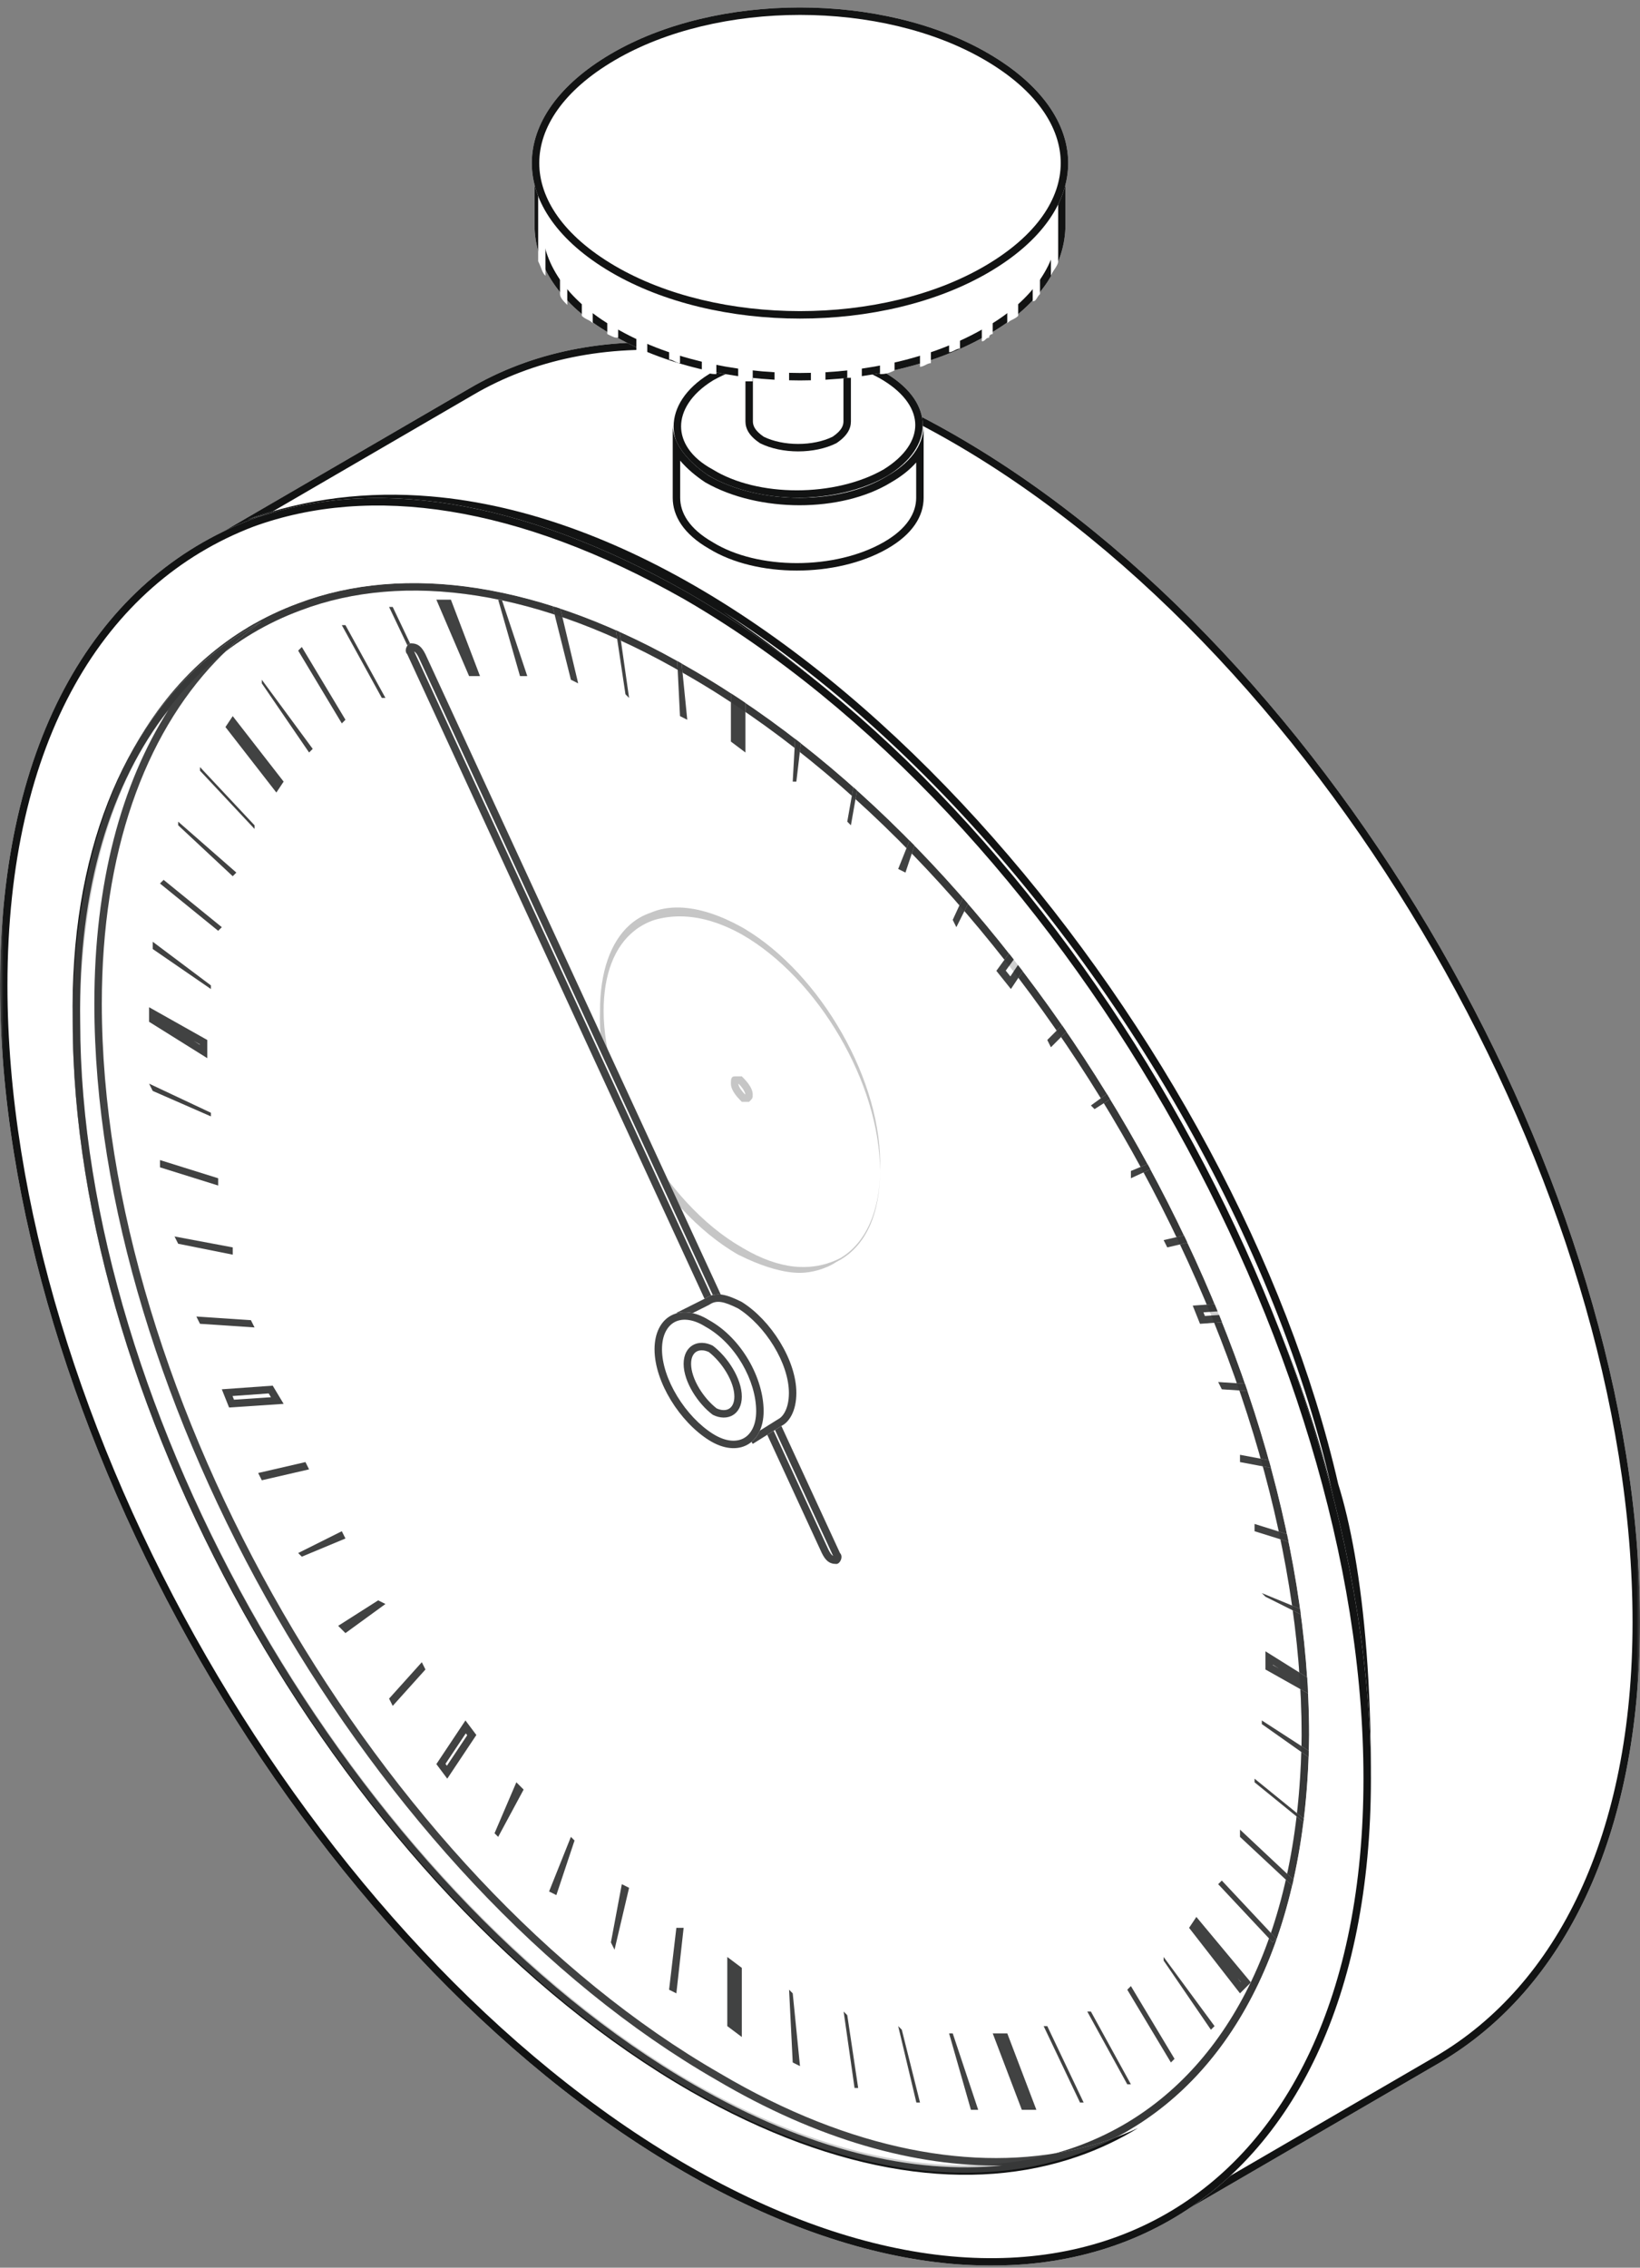 <?xml version="1.0" encoding="UTF-8"?> <svg xmlns="http://www.w3.org/2000/svg" width="220" height="304" viewBox="0 0 220 304" fill="none"><rect x="0" y="0" width="220" height="304" fill="#808080" stroke="none"/> <mask id="mask0_812_1971" style="mask-type:alpha" maskUnits="userSpaceOnUse" x="0" y="0" width="220" height="304"> <path d="M0 2C0 0.895 0.895 0 2 0H218C219.105 0 220 0.895 220 2V302C220 303.105 219.105 304 218 304H2C0.895 304 0 303.105 0 302V2Z" fill="white"></path> </mask> <g mask="url(#mask0_812_1971)"> <path d="M62.926 52.098C79.511 42.342 102.926 43.805 128.292 58.44C179.024 87.708 220 158.928 220 217.465C220 246.246 209.756 266.734 193.171 276.49L157.073 297.466L26.828 73.074L62.926 52.098Z" fill="white"></path> <path fill-rule="evenodd" clip-rule="evenodd" d="M63.433 52.96C79.596 43.453 102.606 44.775 127.792 59.306C152.97 73.831 175.783 98.807 192.304 127.476C208.825 156.145 219 188.413 219 217.465C219 246.028 208.842 266.11 192.665 275.627C192.664 275.627 192.664 275.628 192.664 275.628L157.435 296.098L28.195 73.436L63.433 52.96ZM26.828 73.074L157.073 297.466L193.171 276.49C209.756 266.734 220 246.246 220 217.465C220 158.928 179.024 87.708 128.292 58.44C102.926 43.805 79.511 42.342 62.926 52.098L26.828 73.074Z" fill="#121313"></path> <path d="M179.512 198.928C181.951 206.733 183.902 219.416 183.902 237.953C182.927 220.392 180 207.221 177.561 199.416C161.951 137.952 94.146 51.122 33.17 69.659C91.219 48.683 163.902 130.635 179.512 198.928Z" fill="white"></path> <path fill-rule="evenodd" clip-rule="evenodd" d="M178.546 199.189L178.558 199.226C178.71 199.715 178.861 200.224 179.01 200.753C178.846 200.194 178.684 199.657 178.523 199.143C170.666 168.231 149.722 131.018 123.092 103.837C114.903 95.479 106.148 88.042 97.045 82.027C105.489 87.374 113.73 93.985 121.561 101.537C148.815 127.82 170.78 165.214 178.537 199.151L178.546 199.189ZM57.745 66.54C49.401 65.838 41.147 66.776 33.17 69.659C41.257 67.2 49.463 66.595 57.653 67.538C111.213 73.707 164.021 146.103 177.561 199.416C179.168 204.56 180.988 212.035 182.321 221.562C183.01 226.49 183.57 231.966 183.902 237.953C183.902 231.826 183.689 226.338 183.316 221.455C182.559 211.564 181.145 204.153 179.512 198.928C166.047 140.02 110.118 70.95 57.745 66.54Z" fill="#121313"></path> <path d="M92.683 89.659C72.683 77.952 54.146 75.513 39.999 80.879C21.463 87.708 9.755 107.22 9.755 136.977C9.755 189.66 46.829 253.563 92.195 279.904C138.049 306.246 175.123 285.27 175.61 232.587C175.61 180.392 138.537 116.001 92.683 89.659Z" fill="white"></path> <path fill-rule="evenodd" clip-rule="evenodd" d="M92.178 90.522L92.185 90.526C114.923 103.588 135.541 126.125 150.476 151.929C165.412 177.731 174.609 206.704 174.61 232.582C174.367 258.711 165.063 276.712 150.422 285.01C135.778 293.31 115.442 292.105 92.695 279.038C70.199 265.975 49.703 243.56 34.829 217.818C19.954 192.076 10.755 163.101 10.755 136.977C10.755 107.461 22.346 88.448 40.345 81.817L40.354 81.814C54.125 76.59 72.339 78.909 92.178 90.522ZM92.195 279.904C138.049 306.246 175.123 285.27 175.61 232.587C175.61 180.392 138.537 116.001 92.683 89.659C72.683 77.952 54.146 75.513 39.999 80.879C21.463 87.708 9.755 107.22 9.755 136.977C9.755 189.66 46.829 253.563 92.195 279.904Z" fill="#121313"></path> <path opacity="0.3" d="M87.316 122.342C90.731 120.879 95.121 121.855 99.511 124.294C109.755 130.147 118.536 144.782 118.048 156.977C118.048 162.831 116.097 167.221 112.194 169.172C110.731 170.148 108.78 170.635 107.316 170.635C104.877 170.635 101.95 169.66 99.023 168.196C88.779 162.343 79.999 147.708 80.487 135.513C80.487 128.684 82.926 123.806 87.316 122.342ZM99.511 167.221C104.389 170.148 108.78 170.635 112.682 168.684C116.097 166.733 118.048 162.343 118.048 156.977C118.048 145.269 109.755 131.123 99.511 125.269C95.121 122.83 91.219 122.342 87.804 123.318C83.414 124.781 80.975 129.172 80.975 135.513C80.975 146.733 89.267 161.367 99.511 167.221Z" fill="white"></path> <path opacity="0.3" fill-rule="evenodd" clip-rule="evenodd" d="M95.084 123.405C96.369 123.765 97.703 124.304 99.086 125.038C99.089 125.04 99.092 125.041 99.095 125.043C99.233 125.116 99.372 125.192 99.511 125.269C109.755 131.123 118.048 145.269 118.048 156.977C118.529 144.948 109.993 130.546 99.929 124.538C99.926 124.536 99.924 124.534 99.921 124.533C99.784 124.451 99.648 124.372 99.511 124.294C98.12 123.521 96.729 122.895 95.369 122.447C92.437 121.481 89.649 121.343 87.316 122.342C86.249 122.698 85.296 123.256 84.466 123.995C81.884 126.294 80.487 130.345 80.487 135.513C80.254 141.327 82.128 147.694 85.262 153.4C88.703 159.665 93.663 165.133 99.023 168.196C99.417 168.393 99.811 168.581 100.203 168.759C102.729 169.904 105.205 170.635 107.316 170.635C108.78 170.635 110.731 170.148 112.194 169.172C112.391 169.074 112.583 168.969 112.769 168.859C112.772 168.857 112.776 168.855 112.779 168.853C116.292 166.767 118.048 162.531 118.048 156.977C118.048 162.343 116.097 166.733 112.682 168.684C112.485 168.782 112.288 168.875 112.089 168.96C112.079 168.964 112.07 168.968 112.061 168.972C110.551 169.62 108.969 169.911 107.316 169.846C105.207 169.764 102.982 169.101 100.641 167.859C100.267 167.661 99.891 167.448 99.511 167.221C94.253 164.216 89.508 158.897 86.136 152.914C82.942 147.249 80.979 140.988 80.975 135.533C80.975 135.526 80.975 135.52 80.975 135.513C80.975 130.608 82.434 126.87 85.127 124.752C85.915 124.131 86.81 123.65 87.804 123.318C90.024 122.684 92.451 122.668 95.084 123.405Z" fill="#121313"></path> <path opacity="0.3" d="M98.536 144.293C98.536 144.293 99.024 144.293 99.512 144.293C99.999 144.781 100.975 145.757 100.975 146.732C100.975 147.22 100.975 147.22 100.487 147.708C100.487 147.708 100.487 147.708 100 147.708H99.512C99.024 147.22 98.048 146.245 98.048 145.269C98.048 144.781 98.048 144.293 98.536 144.293Z" fill="white"></path> <path opacity="0.3" fill-rule="evenodd" clip-rule="evenodd" d="M98.536 144.293H99.512C99.999 144.781 100.975 145.757 100.975 146.732C100.975 147.22 100.975 147.22 100.487 147.708H99.512C99.447 147.643 99.373 147.569 99.294 147.488C98.781 146.96 98.048 146.114 98.048 145.269C98.048 144.781 98.048 144.293 98.536 144.293ZM99.931 146.708C99.755 146.522 99.571 146.314 99.411 146.09C99.159 145.737 99.058 145.469 99.049 145.293H99.092C99.269 145.479 99.453 145.687 99.613 145.911C99.865 146.264 99.966 146.533 99.975 146.708H99.931ZM98.536 145.293C98.536 145.293 98.536 145.293 98.536 145.293Z" fill="#121313"></path> <path d="M120.488 116.489L123.415 109.172L123.902 109.66L121.463 116.977L120.488 116.489Z" fill="white"></path> <path fill-rule="evenodd" clip-rule="evenodd" d="M123.415 109.172L123.902 109.66L121.463 116.977L120.488 116.489L123.415 109.172Z" fill="#121313"></path> <path d="M98.048 90.147L99.999 91.61V100.879L98.048 99.415V90.147Z" fill="white"></path> <path fill-rule="evenodd" clip-rule="evenodd" d="M99.999 91.61L98.048 90.147V99.415L99.999 100.879V91.61Z" fill="#121313"></path> <path d="M127.804 123.318L130.731 116.977L131.707 117.464L128.292 124.294L127.804 123.318Z" fill="white"></path> <path fill-rule="evenodd" clip-rule="evenodd" d="M130.731 116.977L131.707 117.464L128.292 124.294L127.804 123.318L130.731 116.977Z" fill="#121313"></path> <path d="M133.658 130.147L137.561 124.781L139.512 126.732L135.609 132.586L133.658 130.147Z" fill="white"></path> <path fill-rule="evenodd" clip-rule="evenodd" d="M137.561 124.781L139.512 126.732L135.609 132.586L133.658 130.147L137.561 124.781ZM137.681 126.316L138.225 126.86L135.536 130.894L134.916 130.118L137.681 126.316Z" fill="#121313"></path> <path d="M113.658 110.147L115.122 101.854L115.609 102.342L114.146 110.635L113.658 110.147Z" fill="white"></path> <path fill-rule="evenodd" clip-rule="evenodd" d="M115.122 101.854L115.609 102.342L114.146 110.635L113.658 110.147L115.122 101.854Z" fill="#121313"></path> <path d="M106.341 104.781L106.829 96.001L107.804 96.489L106.829 104.781H106.341Z" fill="white"></path> <path fill-rule="evenodd" clip-rule="evenodd" d="M106.829 96.001L107.804 96.489L106.829 104.781H106.341L106.829 96.001Z" fill="#121313"></path> <path d="M163.414 185.269L170.732 185.757L171.219 186.733L163.902 186.245L163.414 185.269Z" fill="white"></path> <path fill-rule="evenodd" clip-rule="evenodd" d="M171.219 186.733L170.732 185.757L163.414 185.269L163.902 186.245L171.219 186.733Z" fill="#121313"></path> <path d="M140.488 139.416L145.366 134.538L145.854 135.513L140.975 140.391L140.488 139.416Z" fill="white"></path> <path fill-rule="evenodd" clip-rule="evenodd" d="M145.366 134.538L145.854 135.513L140.975 140.391L140.488 139.416L145.366 134.538Z" fill="#121313"></path> <path d="M166.342 195.026L174.146 196.489V197.465L166.342 196.001V195.026Z" fill="white"></path> <path fill-rule="evenodd" clip-rule="evenodd" d="M174.146 197.465V196.489L166.342 195.026V196.001L174.146 197.465Z" fill="#121313"></path> <path d="M156.097 166.245L162.439 164.782L162.927 165.757L156.585 167.221L156.097 166.245Z" fill="white"></path> <path fill-rule="evenodd" clip-rule="evenodd" d="M162.439 164.782L156.097 166.245L156.585 167.221L162.927 165.757L162.439 164.782Z" fill="#121313"></path> <path d="M160 175.026L166.829 174.538L167.805 176.977L160.975 177.465L160 175.026Z" fill="white"></path> <path fill-rule="evenodd" clip-rule="evenodd" d="M166.172 175.587L166.368 176.077L161.633 176.415L161.437 175.926L166.172 175.587ZM166.829 174.538L167.805 176.977L160.975 177.465L160 175.026L166.829 174.538Z" fill="#121313"></path> <path d="M90.731 86.245L91.219 86.733L92.194 96.489L91.219 96.001L90.731 86.245Z" fill="white"></path> <path fill-rule="evenodd" clip-rule="evenodd" d="M91.219 96.001L92.194 96.489L91.219 86.733L90.731 86.245L91.219 96.001Z" fill="#121313"></path> <path d="M146.341 148.196L151.707 144.293L152.195 145.269L146.829 148.684L146.341 148.196Z" fill="white"></path> <path fill-rule="evenodd" clip-rule="evenodd" d="M151.707 144.293L152.195 145.269L146.829 148.684L146.341 148.196L151.707 144.293Z" fill="#121313"></path> <path d="M151.707 156.977L157.561 154.538L158.049 155.025L151.707 157.952V156.977Z" fill="white"></path> <path fill-rule="evenodd" clip-rule="evenodd" d="M157.561 154.538L158.049 155.025L151.707 157.952V156.977L157.561 154.538Z" fill="#121313"></path> <path d="M58.536 80.391H60.487L64.39 90.635H62.926L58.536 80.391Z" fill="white"></path> <path fill-rule="evenodd" clip-rule="evenodd" d="M60.487 80.391H58.536L62.926 90.635H64.39L60.487 80.391Z" fill="#121313"></path> <path d="M41.462 100.879L35.121 91.61V91.123L41.95 100.391L41.462 100.879Z" fill="white"></path> <path fill-rule="evenodd" clip-rule="evenodd" d="M35.121 91.123V91.61L41.462 100.879L41.95 100.391L35.121 91.123Z" fill="#121313"></path> <path d="M37.072 106.245L30.243 97.464L31.219 96.001L38.048 104.781L37.072 106.245Z" fill="white"></path> <path fill-rule="evenodd" clip-rule="evenodd" d="M30.243 97.464L37.072 106.245L38.048 104.781L31.219 96.001L30.243 97.464Z" fill="#121313"></path> <path d="M34.145 111.123L26.828 103.318V102.83L34.145 110.635V111.123Z" fill="white"></path> <path fill-rule="evenodd" clip-rule="evenodd" d="M26.828 102.83V103.318L34.145 111.123V110.635L26.828 102.83Z" fill="#121313"></path> <path d="M31.218 117.464L23.901 110.635V110.147L31.706 116.976L31.218 117.464Z" fill="white"></path> <path fill-rule="evenodd" clip-rule="evenodd" d="M23.901 110.147V110.635L31.218 117.464L31.706 116.976L23.901 110.147Z" fill="#121313"></path> <path d="M29.267 124.781L21.462 118.44L21.95 117.952L29.755 124.294L29.267 124.781Z" fill="white"></path> <path fill-rule="evenodd" clip-rule="evenodd" d="M21.462 118.44L21.95 117.952L29.755 124.294L29.267 124.781L21.462 118.44Z" fill="#121313"></path> <path d="M82.438 83.317H82.926L84.39 93.561L83.902 93.074L82.438 83.317Z" fill="white"></path> <path fill-rule="evenodd" clip-rule="evenodd" d="M83.902 93.074L84.39 93.561L82.926 83.317H82.438L83.902 93.074Z" fill="#121313"></path> <path d="M27.804 141.855L19.999 136.977V135.025L27.804 139.416V141.855Z" fill="white"></path> <path fill-rule="evenodd" clip-rule="evenodd" d="M19.999 136.977L27.804 141.855V139.416L19.999 135.025V136.977ZM26.005 139.551L26.804 140V140.05L26.005 139.551Z" fill="#121313"></path> <path d="M169.756 221.368L177.561 226.246V228.197L169.756 223.807V221.368Z" fill="white"></path> <path fill-rule="evenodd" clip-rule="evenodd" d="M177.561 226.246L169.756 221.368V223.807L177.561 228.197V226.246ZM171.556 223.672L170.756 223.222V223.172L171.556 223.672Z" fill="#121313"></path> <path d="M28.291 132.587L20.486 127.221V126.245L28.291 132.099V132.587Z" fill="white"></path> <path fill-rule="evenodd" clip-rule="evenodd" d="M20.486 126.245V127.221L28.291 132.587V132.099L20.486 126.245Z" fill="#121313"></path> <path d="M66.828 80.391H67.316L70.731 90.635H69.755L66.828 80.391Z" fill="white"></path> <path fill-rule="evenodd" clip-rule="evenodd" d="M69.755 90.635H70.731L67.316 80.391H66.828L69.755 90.635Z" fill="#121313"></path> <path d="M168.293 204.294L176.098 206.733V207.709L168.293 205.27V204.294Z" fill="white"></path> <path fill-rule="evenodd" clip-rule="evenodd" d="M176.098 207.709V206.733L168.293 204.294V205.27L176.098 207.709Z" fill="#121313"></path> <path d="M74.146 81.367H75.121L77.561 91.611L76.585 91.123L74.146 81.367Z" fill="white"></path> <path fill-rule="evenodd" clip-rule="evenodd" d="M76.585 91.123L77.561 91.611L75.121 81.367H74.146L76.585 91.123Z" fill="#121313"></path> <path d="M45.852 83.806H46.34L51.706 93.562H51.218L45.852 83.806Z" fill="white"></path> <path fill-rule="evenodd" clip-rule="evenodd" d="M51.218 93.562H51.706L46.34 83.806H45.852L51.218 93.562Z" fill="#121313"></path> <path d="M45.853 96.976L39.999 87.22L40.487 86.732L46.341 96.489L45.853 96.976Z" fill="white"></path> <path fill-rule="evenodd" clip-rule="evenodd" d="M46.341 96.489L45.853 96.976L39.999 87.22L40.487 86.732L46.341 96.489Z" fill="#121313"></path> <path d="M52.194 81.367H52.682L57.56 91.611H57.072L52.194 81.367Z" fill="white"></path> <path fill-rule="evenodd" clip-rule="evenodd" d="M57.072 91.611H57.56L52.682 81.367H52.194L57.072 91.611Z" fill="#121313"></path> <path d="M139.024 282.831H137.073L133.171 272.587H135.122L139.024 282.831Z" fill="white"></path> <path fill-rule="evenodd" clip-rule="evenodd" d="M137.073 282.831H139.024L135.122 272.587H133.171L137.073 282.831Z" fill="#121313"></path> <path d="M63.901 232.587L59.999 238.441L58.536 236.49L62.438 230.636L63.901 232.587Z" fill="white"></path> <path fill-rule="evenodd" clip-rule="evenodd" d="M59.999 238.441L58.536 236.49L62.438 230.636L63.901 232.587L59.999 238.441ZM59.951 236.71L59.76 236.456L62.486 232.367L62.677 232.621L59.951 236.71Z" fill="#121313"></path> <path d="M57.072 223.806L52.682 228.684L52.194 227.709L56.584 222.831L57.072 223.806Z" fill="white"></path> <path fill-rule="evenodd" clip-rule="evenodd" d="M52.682 228.684L52.194 227.709L56.584 222.831L57.072 223.806L52.682 228.684Z" fill="#121313"></path> <path d="M41.462 196.977L35.121 198.44L34.633 197.465L40.975 196.001L41.462 196.977Z" fill="white"></path> <path fill-rule="evenodd" clip-rule="evenodd" d="M35.121 198.44L41.462 196.977L40.975 196.001L34.633 197.465L35.121 198.44Z" fill="#121313"></path> <path d="M46.341 206.245L40.487 208.684L39.999 208.196L45.853 205.27L46.341 206.245Z" fill="white"></path> <path fill-rule="evenodd" clip-rule="evenodd" d="M39.999 208.196L40.487 208.684L46.341 206.245L45.853 205.27L39.999 208.196Z" fill="#121313"></path> <path d="M51.706 215.026L46.34 218.928L45.365 217.953L50.73 214.538L51.706 215.026Z" fill="white"></path> <path fill-rule="evenodd" clip-rule="evenodd" d="M46.34 218.928L51.706 215.026L50.73 214.538L45.365 217.953L46.34 218.928Z" fill="#121313"></path> <path d="M77.072 246.733L74.633 254.051L73.657 253.563L76.584 246.246L77.072 246.733Z" fill="white"></path> <path fill-rule="evenodd" clip-rule="evenodd" d="M74.633 254.051L73.657 253.563L76.584 246.246L77.072 246.733L74.633 254.051Z" fill="#121313"></path> <path d="M84.39 253.075L82.438 261.368L81.951 260.392L83.414 252.587L84.39 253.075Z" fill="white"></path> <path fill-rule="evenodd" clip-rule="evenodd" d="M82.438 261.368L81.951 260.392L83.414 252.587L84.39 253.075L82.438 261.368Z" fill="#121313"></path> <path d="M70.243 239.904L66.828 246.246L66.341 245.758L69.267 238.929L70.243 239.904Z" fill="white"></path> <path fill-rule="evenodd" clip-rule="evenodd" d="M66.828 246.246L66.341 245.758L69.267 238.929L70.243 239.904L66.828 246.246Z" fill="#121313"></path> <path d="M31.218 168.196L23.901 166.733L23.413 165.757L31.218 167.221V168.196Z" fill="white"></path> <path fill-rule="evenodd" clip-rule="evenodd" d="M31.218 167.221V168.196L23.901 166.733L23.413 165.757L31.218 167.221Z" fill="#121313"></path> <path d="M28.291 149.66L20.486 146.245L19.999 145.27L28.291 149.172V149.66Z" fill="white"></path> <path fill-rule="evenodd" clip-rule="evenodd" d="M28.291 149.172V149.66L20.486 146.245L19.999 145.27L28.291 149.172Z" fill="#121313"></path> <path d="M169.268 213.563L177.561 216.978V217.953L169.756 214.051L169.268 213.563Z" fill="white"></path> <path fill-rule="evenodd" clip-rule="evenodd" d="M177.561 217.953V216.978L169.268 213.563L169.756 214.051L177.561 217.953Z" fill="#121313"></path> <path d="M29.267 158.928L21.462 156.489V155.514L29.267 157.953V158.928Z" fill="white"></path> <path fill-rule="evenodd" clip-rule="evenodd" d="M29.267 157.953V158.928L21.462 156.489V155.514L29.267 157.953Z" fill="#121313"></path> <path d="M34.145 177.952L26.828 177.464L26.34 176.489L33.658 176.977L34.145 177.952Z" fill="white"></path> <path fill-rule="evenodd" clip-rule="evenodd" d="M26.34 176.489L26.828 177.464L34.145 177.952L33.658 176.977L26.34 176.489Z" fill="#121313"></path> <path d="M38.048 188.196L30.731 188.684L29.755 186.245L36.584 185.757L38.048 188.196Z" fill="white"></path> <path fill-rule="evenodd" clip-rule="evenodd" d="M31.389 187.638L31.192 187.145L36.043 186.799L36.348 187.307L31.389 187.638ZM38.048 188.196L30.731 188.684L29.755 186.245L36.584 185.757L38.048 188.196Z" fill="#121313"></path> <path d="M91.707 258.441L90.731 267.222L89.755 266.734L90.731 258.441H91.707Z" fill="white"></path> <path fill-rule="evenodd" clip-rule="evenodd" d="M90.731 267.222L89.755 266.734L90.731 258.441H91.707L90.731 267.222Z" fill="#121313"></path> <path d="M168.293 238.441L176.098 244.783V245.27L168.293 238.929V238.441Z" fill="white"></path> <path fill-rule="evenodd" clip-rule="evenodd" d="M176.098 245.27V244.783L168.293 238.441V238.929L176.098 245.27Z" fill="#121313"></path> <path d="M166.342 245.271L174.146 252.588L173.659 253.075L166.342 246.246V245.271Z" fill="white"></path> <path fill-rule="evenodd" clip-rule="evenodd" d="M174.146 252.588L173.659 253.075L166.342 246.246V245.271L174.146 252.588Z" fill="#121313"></path> <path d="M163.902 252.1L171.219 259.905L170.732 260.392L163.414 252.587L163.902 252.1Z" fill="white"></path> <path fill-rule="evenodd" clip-rule="evenodd" d="M170.732 260.392L171.219 259.905L163.902 252.1L163.414 252.587L170.732 260.392Z" fill="#121313"></path> <path d="M160.488 256.978L167.805 265.758L166.341 267.222L159.512 258.441L160.488 256.978Z" fill="white"></path> <path fill-rule="evenodd" clip-rule="evenodd" d="M166.452 265.697L166.435 265.713L166.005 265.16L166.452 265.697ZM159.512 258.441L166.341 267.222L167.805 265.758L160.488 256.978L159.512 258.441Z" fill="#121313"></path> <path d="M151.707 279.417H151.219L145.853 269.661H146.341L151.707 279.417Z" fill="white"></path> <path fill-rule="evenodd" clip-rule="evenodd" d="M146.341 269.661H145.853L151.219 279.417H151.707L146.341 269.661Z" fill="#121313"></path> <path d="M151.707 266.246L157.561 276.002L157.073 276.49L151.22 266.733L151.707 266.246Z" fill="white"></path> <path fill-rule="evenodd" clip-rule="evenodd" d="M157.073 276.49L157.561 276.002L151.707 266.246L151.22 266.733L157.073 276.49Z" fill="#121313"></path> <path d="M156.097 262.344L162.927 271.612L162.439 272.1L156.097 262.831V262.344Z" fill="white"></path> <path fill-rule="evenodd" clip-rule="evenodd" d="M162.439 272.1L162.927 271.612L156.097 262.344V262.831L162.439 272.1Z" fill="#121313"></path> <path d="M169.268 230.636L177.561 236.002V236.978L169.268 231.124V230.636Z" fill="white"></path> <path fill-rule="evenodd" clip-rule="evenodd" d="M177.561 236.978V236.002L169.268 230.636V231.124L177.561 236.978Z" fill="#121313"></path> <path d="M131.219 282.831H130.244L127.317 272.587H127.805L131.219 282.831Z" fill="white"></path> <path fill-rule="evenodd" clip-rule="evenodd" d="M127.805 272.587H127.317L130.244 282.831H131.219L127.805 272.587Z" fill="#121313"></path> <path d="M123.414 281.856H122.926L120.487 271.612L120.975 272.1L123.414 281.856Z" fill="white"></path> <path fill-rule="evenodd" clip-rule="evenodd" d="M120.975 272.1L120.487 271.612L122.926 281.856H123.414L120.975 272.1Z" fill="#121313"></path> <path d="M115.122 279.904H114.634L113.17 269.661L113.658 270.148L115.122 279.904Z" fill="white"></path> <path fill-rule="evenodd" clip-rule="evenodd" d="M113.658 270.148L113.17 269.661L114.634 279.904H115.122L113.658 270.148Z" fill="#121313"></path> <path d="M107.316 276.978L106.341 276.49L105.853 266.734L106.341 267.222L107.316 276.978Z" fill="white"></path> <path fill-rule="evenodd" clip-rule="evenodd" d="M106.341 267.222L105.853 266.734L106.341 276.49L107.316 276.978L106.341 267.222Z" fill="#121313"></path> <path d="M99.512 263.807V273.075L97.561 271.612V262.344L99.512 263.807Z" fill="white"></path> <path fill-rule="evenodd" clip-rule="evenodd" d="M99.512 273.075L97.561 271.612V262.344L99.512 263.807V273.075Z" fill="#121313"></path> <path d="M145.366 281.856H144.878L140 271.612H140.488L145.366 281.856Z" fill="white"></path> <path fill-rule="evenodd" clip-rule="evenodd" d="M140.488 271.612H140L144.878 281.856H145.366L140.488 271.612Z" fill="#121313"></path> <path d="M112.195 209.66C112.682 209.66 113.17 208.684 112.682 208.197L57.072 87.708C56.584 86.732 56.096 86.244 55.121 86.244C54.633 86.244 54.145 87.22 54.633 87.708L110.243 208.197C110.731 209.172 111.219 209.66 112.195 209.66Z" fill="white"></path> <path fill-rule="evenodd" clip-rule="evenodd" d="M111.756 208.576C111.719 208.557 111.688 208.536 111.661 208.513C111.528 208.407 111.364 208.201 111.144 207.763L55.559 87.328C55.596 87.347 55.627 87.369 55.655 87.391C55.787 87.497 55.951 87.704 56.171 88.142L111.756 208.576ZM57.072 87.708C56.584 86.732 56.096 86.244 55.121 86.244C54.633 86.244 54.145 87.22 54.633 87.708L110.243 208.197C110.731 209.172 111.219 209.66 112.195 209.66C112.682 209.66 113.17 208.684 112.682 208.197L57.072 87.708Z" fill="#121313"></path> <path d="M94.633 174.05C96.097 173.075 97.56 173.563 99.511 174.538C103.414 176.977 106.829 182.343 106.829 186.733C106.829 189.172 105.853 190.636 104.877 191.124L100.975 193.563L90.731 176.002L94.633 174.05Z" fill="white"></path> <path fill-rule="evenodd" clip-rule="evenodd" d="M95.136 174.917L95.188 174.882C96.123 174.259 97.072 174.44 99.021 175.411C100.804 176.536 102.514 178.353 103.78 180.426C105.06 182.519 105.829 184.778 105.829 186.733C105.829 188.945 104.95 189.969 104.43 190.229L104.388 190.25L101.319 192.168L92.132 176.419L95.136 174.917ZM90.731 176.002L100.975 193.563L104.877 191.124C105.853 190.636 106.829 189.172 106.829 186.733C106.829 182.343 103.414 176.977 99.511 174.538C97.56 173.563 96.097 173.075 94.633 174.05L90.731 176.002Z" fill="#121313"></path> <path d="M102.438 189.172C102.438 193.563 99.024 195.514 95.121 193.075C91.219 190.636 87.804 185.27 87.804 180.88C87.804 176.489 91.219 174.538 95.121 176.977C99.512 179.416 102.438 184.782 102.438 189.172Z" fill="white"></path> <path fill-rule="evenodd" clip-rule="evenodd" d="M94.613 177.839L94.636 177.851C98.703 180.111 101.438 185.14 101.438 189.172C101.438 191.12 100.693 192.301 99.764 192.807C98.835 193.314 97.401 193.321 95.651 192.227C93.855 191.104 92.129 189.275 90.853 187.188C89.573 185.094 88.804 182.835 88.804 180.88C88.804 178.932 89.55 177.752 90.478 177.245C91.407 176.739 92.841 176.732 94.591 177.825L94.613 177.839ZM95.121 193.075C99.024 195.514 102.438 193.563 102.438 189.172C102.438 184.782 99.512 179.416 95.121 176.977C91.219 174.538 87.804 176.489 87.804 180.88C87.804 185.27 91.219 190.636 95.121 193.075Z" fill="#121313"></path> <path d="M99.512 187.221C99.512 189.66 97.56 190.636 95.609 189.66C93.658 188.197 91.707 185.27 91.707 182.831C91.707 180.392 93.658 179.416 95.609 180.392C97.56 181.855 99.512 184.782 99.512 187.221Z" fill="white"></path> <path fill-rule="evenodd" clip-rule="evenodd" d="M96.135 188.803C96.842 189.133 97.423 189.071 97.788 188.857C98.149 188.647 98.512 188.166 98.512 187.221C98.512 186.247 98.113 185.086 97.435 183.955C96.781 182.866 95.921 181.895 95.084 181.248C94.376 180.919 93.796 180.981 93.43 181.194C93.07 181.405 92.707 181.886 92.707 182.831C92.707 183.804 93.105 184.966 93.784 186.097C94.437 187.186 95.297 188.157 96.135 188.803ZM95.609 189.66C97.56 190.636 99.512 189.66 99.512 187.221C99.512 184.782 97.56 181.855 95.609 180.392C93.658 179.416 91.707 180.392 91.707 182.831C91.707 185.27 93.658 188.197 95.609 189.66Z" fill="#121313"></path> <path fill-rule="evenodd" clip-rule="evenodd" d="M33.659 69.659C49.757 63.805 69.757 66.732 92.196 79.415C142.928 108.683 183.904 179.903 183.904 238.44C183.904 296.977 142.44 320.392 91.708 291.124C40.976 261.855 0 190.635 0 132.098C0 98.927 13.171 77.464 33.659 69.659ZM39.999 80.879C54.146 75.513 72.683 77.952 92.683 89.659C138.537 116.001 175.61 180.392 175.61 232.587C175.122 285.27 138.049 306.246 92.195 279.904C46.829 253.563 9.755 189.66 9.755 136.977C9.755 107.22 21.462 87.708 39.999 80.879Z" fill="white"></path> <path fill-rule="evenodd" clip-rule="evenodd" d="M34.008 70.596C49.731 64.881 69.413 67.688 91.7 80.283C116.876 94.809 139.688 119.784 156.208 148.451C172.729 177.12 182.904 209.388 182.904 238.44C182.904 267.495 172.622 287.567 156.336 296.84C140.045 306.115 117.393 304.787 92.208 290.258C67.03 275.732 44.217 250.756 27.696 222.087C11.175 193.419 1 161.151 1 132.098C1 99.183 14.044 78.205 34.008 70.596ZM33.659 69.659C49.757 63.805 69.757 66.732 92.196 79.415C142.928 108.683 183.904 179.903 183.904 238.44C183.904 296.977 142.44 320.392 91.708 291.124C40.976 261.855 0 190.635 0 132.098C0 98.927 13.171 77.464 33.659 69.659Z" fill="#121313"></path> <path d="M35.121 83.317C21.95 92.586 13.657 110.147 13.657 134.537C13.657 187.221 50.731 251.611 96.585 277.953C118.048 290.636 138.048 292.099 152.683 285.27C137.561 294.538 116.585 294.051 92.682 280.392C46.828 254.05 9.755 189.66 9.755 136.976C9.267 110.147 19.511 91.61 35.121 83.317Z" fill="white"></path> <path fill-rule="evenodd" clip-rule="evenodd" d="M10.755 136.967L10.755 136.958C10.428 119.022 14.94 104.939 22.574 95.199C16.267 105.104 12.657 118.38 12.657 134.537C12.657 161.096 21.995 190.536 37.06 216.623C52.123 242.709 72.967 265.537 96.081 278.817C109.727 286.879 122.856 290.486 134.459 290.297C122.497 291.524 108.493 288.274 93.18 279.525C70.443 266.463 49.825 243.926 34.889 218.062C19.954 192.198 10.755 163.101 10.755 136.976V136.967ZM92.682 280.392C112.593 291.769 130.473 294.008 144.63 289.081C147.468 288.094 150.157 286.818 152.683 285.27C150.069 286.49 147.283 287.445 144.349 288.119C130.856 291.219 114.214 288.37 96.585 277.953C50.731 251.611 13.657 187.221 13.657 134.537C13.657 114.206 19.419 98.62 28.966 88.627C30.872 86.632 32.929 84.86 35.121 83.317C32.708 84.599 30.422 86.126 28.286 87.891C16.6 97.54 9.342 114.295 9.755 136.976C9.755 189.66 46.828 254.05 92.682 280.392Z" fill="#121313"></path> <path opacity="0.2" d="M92.682 89.659C72.682 77.952 54.145 75.513 39.998 80.879C21.462 87.708 9.754 107.22 9.754 136.976C9.754 189.66 46.828 253.563 92.194 279.904C138.048 306.246 175.122 285.27 175.609 232.587C175.609 180.391 138.536 116.001 92.682 89.659Z" fill="white"></path> <path opacity="0.2" fill-rule="evenodd" clip-rule="evenodd" d="M92.177 90.522L92.184 90.526C114.922 103.588 135.54 126.125 150.475 151.929C165.411 177.731 174.608 206.704 174.609 232.582C174.366 258.711 165.062 276.712 150.421 285.01C135.777 293.31 115.441 292.105 92.694 279.038C70.198 265.975 49.702 243.56 34.828 217.818C19.953 192.076 10.755 163.101 10.755 136.976C10.755 107.461 22.345 88.448 40.344 81.817L40.353 81.814C54.124 76.59 72.338 78.909 92.177 90.522ZM92.194 279.904C138.048 306.246 175.122 285.27 175.609 232.587C175.609 180.391 138.536 116.001 92.682 89.659C72.682 77.952 54.145 75.513 39.998 80.879C21.462 87.708 9.754 107.22 9.754 136.976C9.754 189.66 46.828 253.563 92.194 279.904Z" fill="#121313"></path> <path d="M95.121 63.805C101.463 67.708 112.194 67.708 119.024 63.805C125.365 59.903 125.365 54.049 119.024 50.147C112.682 46.244 101.95 46.244 95.121 50.147C88.78 54.049 88.78 60.391 95.121 63.805Z" fill="white"></path> <path fill-rule="evenodd" clip-rule="evenodd" d="M95.621 62.938L95.595 62.925C92.646 61.337 91.365 59.187 91.365 57.159C91.365 55.117 92.661 52.839 95.631 51.007C98.862 49.165 103.066 48.22 107.255 48.22C111.454 48.22 115.527 49.169 118.5 50.998C121.502 52.846 122.78 55.011 122.78 56.976C122.78 58.938 121.506 61.099 118.513 62.945C115.283 64.787 111.079 65.732 106.889 65.732C102.69 65.732 98.617 64.783 95.645 62.954L95.621 62.938ZM119.024 63.805C125.365 59.903 125.365 54.049 119.024 50.147C112.682 46.244 101.95 46.244 95.121 50.147C88.78 54.049 88.78 60.391 95.121 63.805C101.463 67.708 112.194 67.708 119.024 63.805Z" fill="#121313"></path> <path d="M90.243 56.976V66.732C90.243 69.171 91.707 71.61 95.121 73.561C101.463 77.464 112.194 77.464 119.024 73.561C122.438 71.61 123.902 69.171 123.902 66.732V56.976C123.902 59.415 122.438 61.854 119.024 63.805C112.682 67.708 101.951 67.708 95.121 63.805C92.194 61.854 90.243 59.415 90.243 56.976Z" fill="white"></path> <path fill-rule="evenodd" clip-rule="evenodd" d="M95.631 72.701L95.617 72.693C92.409 70.86 91.243 68.705 91.243 66.732V61.752C92.146 62.817 93.295 63.79 94.567 64.637L94.595 64.656L94.625 64.674C98.222 66.729 102.792 67.732 107.255 67.732C111.709 67.732 116.166 66.733 119.534 64.665C120.933 63.864 122.054 62.965 122.902 61.996V66.732C122.902 68.705 121.736 70.86 118.528 72.693C115.295 74.54 111.085 75.488 106.89 75.488C102.691 75.488 98.618 74.539 95.645 72.71L95.631 72.701ZM123.902 56.976C123.902 58.111 123.585 59.246 122.902 60.332C122.117 61.58 120.849 62.762 119.024 63.805C112.682 67.708 101.951 67.708 95.121 63.805C93.45 62.691 92.097 61.418 91.243 60.076C90.602 59.068 90.243 58.022 90.243 56.976V66.732C90.243 69.171 91.707 71.61 95.121 73.561C101.463 77.464 112.194 77.464 119.024 73.561C122.438 71.61 123.902 69.171 123.902 66.732V56.976Z" fill="#121313"></path> <path d="M107.316 38.927C103.275 38.927 99.999 36.961 99.999 34.537C99.999 32.112 103.275 30.146 107.316 30.146C111.357 30.146 114.633 32.112 114.633 34.537C114.633 36.961 111.357 38.927 107.316 38.927Z" fill="white"></path> <path fill-rule="evenodd" clip-rule="evenodd" d="M102.657 36.784C101.493 36.085 100.999 35.26 100.999 34.537C100.999 33.814 101.493 32.988 102.657 32.29C103.801 31.603 105.446 31.146 107.316 31.146C109.187 31.146 110.832 31.603 111.976 32.29C113.14 32.988 113.633 33.814 113.633 34.537C113.633 35.26 113.14 36.085 111.976 36.784C110.832 37.47 109.187 37.927 107.316 37.927C105.446 37.927 103.801 37.47 102.657 36.784ZM99.999 34.537C99.999 36.961 103.275 38.927 107.316 38.927C111.357 38.927 114.633 36.961 114.633 34.537C114.633 32.112 111.357 30.146 107.316 30.146C103.275 30.146 99.999 32.112 99.999 34.537Z" fill="#121313"></path> <path d="M99.999 34.537V56.489C99.999 57.464 100.487 58.44 101.95 59.415C104.877 60.879 109.267 60.879 112.194 59.415C113.658 58.44 114.146 57.464 114.146 56.489V34.537C114.146 35.513 113.658 36.488 112.194 37.464C109.267 38.927 104.877 38.927 101.95 37.464C100.487 36.488 99.999 35.513 99.999 34.537Z" fill="white"></path> <path fill-rule="evenodd" clip-rule="evenodd" d="M114.146 56.489C114.146 57.464 113.658 58.44 112.194 59.415C109.267 60.879 104.877 60.879 101.95 59.415C100.487 58.44 99.999 57.464 99.999 56.489V34.537C99.999 35.259 100.266 35.982 100.999 36.704C101.256 36.957 101.57 37.211 101.95 37.464C104.877 38.927 109.267 38.927 112.194 37.464C112.574 37.211 112.889 36.957 113.146 36.704C113.878 35.982 114.146 35.259 114.146 34.537V56.489ZM113.146 38.016C113.02 38.11 112.888 38.204 112.749 38.296L112.697 38.331L112.642 38.358C111.011 39.174 109.022 39.562 107.072 39.562C105.123 39.562 103.134 39.174 101.503 38.358L101.447 38.331L101.396 38.296C101.257 38.204 101.125 38.11 100.999 38.016V56.489C100.999 57.027 101.224 57.714 102.453 58.548C103.741 59.179 105.388 59.513 107.072 59.513C108.757 59.513 110.403 59.179 111.691 58.548C112.921 57.714 113.146 57.027 113.146 56.489V38.016Z" fill="#121313"></path> <path d="M142.926 21.854V30.147C142.926 35.513 139.512 40.879 132.682 44.781C118.536 53.074 96.097 53.074 81.95 44.781C75.121 40.879 71.706 35.513 71.706 30.147V21.854H142.926Z" fill="white"></path> <path fill-rule="evenodd" clip-rule="evenodd" d="M132.177 43.918C125.29 47.955 116.328 50.001 107.316 50.001C98.305 50.001 89.343 47.955 82.456 43.918L82.446 43.913C75.824 40.129 72.706 35.048 72.706 30.147V22.854H141.926V30.147C141.926 35.048 138.808 40.129 132.186 43.913L132.177 43.918ZM142.926 30.147C142.926 35.513 139.512 40.879 132.682 44.781C118.536 53.074 96.097 53.074 81.95 44.781C75.121 40.879 71.706 35.513 71.706 30.147V21.854H142.926V30.147Z" fill="#121313"></path> <path d="M119.999 37.952C119.511 37.952 119.024 38.439 118.048 38.439C118.048 42.83 118.048 46.732 118.048 50.147C118.536 50.147 119.024 50.147 119.999 49.659C119.999 46.244 119.999 42.342 119.999 37.952ZM124.877 48.683C124.39 48.683 123.902 49.171 123.414 49.171C123.414 45.269 123.414 41.366 123.414 36.976C123.902 36.488 124.39 36.488 124.877 36.488C124.877 40.879 124.877 44.781 124.877 48.683ZM115.609 50.635C115.121 50.635 114.633 50.635 113.658 50.635C113.658 47.22 113.658 43.318 113.658 38.927C114.146 38.927 114.633 38.927 115.609 38.439C115.609 43.318 115.609 47.22 115.609 50.635ZM128.78 46.732C128.292 46.732 127.804 47.22 127.316 47.22C127.316 43.318 127.316 39.415 127.316 34.537C127.804 34.049 128.292 34.049 128.78 33.561C128.78 38.927 128.78 42.83 128.78 46.732ZM141.951 35.025C141.951 35.513 141.463 36 140.975 36.976C140.975 32.586 140.975 27.708 140.975 21.854H141.951C141.951 26.732 141.951 31.122 141.951 35.025ZM139.512 39.415C139.024 39.903 139.024 40.391 138.536 40.391C138.536 36.001 138.536 31.122 138.536 25.269C139.024 24.781 139.024 24.293 139.512 23.805C139.512 30.147 139.512 35.025 139.512 39.415ZM131.707 32.098C132.195 31.61 132.682 31.61 133.17 31.122C133.17 36.488 133.17 40.879 133.17 44.781C133.17 44.781 132.682 44.781 132.682 45.269C132.195 45.269 132.195 45.757 131.707 45.757C131.707 41.854 131.707 37.464 131.707 32.098ZM136.585 27.708C136.585 33.074 136.585 37.952 136.585 42.342C136.097 42.83 135.609 42.83 135.121 43.318C135.121 38.927 135.121 34.537 135.121 29.171C135.609 28.683 136.097 28.683 136.585 27.708ZM110.731 39.415C110.731 43.805 110.731 47.708 110.731 51.123C110.243 51.123 109.755 51.123 108.78 51.123C108.78 47.708 108.78 43.805 108.78 39.415C109.268 39.903 109.755 39.415 110.731 39.415ZM81.463 44.781C81.463 40.879 81.463 36.488 81.463 31.122C81.95 31.61 82.438 31.61 82.926 32.098C82.926 36.976 82.926 41.366 82.926 45.269C82.438 45.269 82.438 45.269 81.463 44.781C81.463 44.781 81.95 45.269 81.463 44.781ZM103.902 51.123C103.902 47.708 103.902 43.805 103.902 39.415C104.389 39.415 104.877 39.415 105.853 39.415C105.853 43.805 105.853 47.22 105.853 51.123C104.877 51.123 104.389 51.123 103.902 51.123ZM75.121 39.415C75.121 35.025 75.121 30.147 75.121 24.293C75.609 24.781 75.609 25.269 76.097 25.756C76.097 31.61 76.097 36.488 76.097 40.878C75.609 40.391 75.121 39.903 75.121 39.415ZM72.194 22.342H73.17C73.17 28.195 73.17 32.586 73.17 36.976C72.682 36.488 72.682 36 72.194 35.025C72.194 31.122 72.194 27.22 72.194 22.342ZM78.048 27.708C78.536 28.195 79.023 28.683 79.511 29.171C79.511 34.537 79.511 38.927 79.511 43.318C79.023 42.83 78.536 42.83 78.048 42.342C78.048 37.952 78.048 33.561 78.048 27.708ZM94.145 37.952C94.633 37.952 95.121 38.439 96.097 38.439C96.097 42.83 96.097 46.732 96.097 50.147C95.609 50.147 95.121 50.147 94.145 49.659C94.145 46.244 94.145 42.342 94.145 37.952ZM99.024 38.927C99.511 38.927 99.999 38.927 100.975 39.415C100.975 43.805 100.975 47.708 100.975 51.123C100.487 51.123 99.999 51.123 99.024 51.123C99.024 47.22 99.024 43.318 99.024 38.927ZM89.755 36C90.243 36.488 90.731 36.488 91.219 36.488C91.219 40.879 91.219 45.269 91.219 48.683C90.731 48.683 90.243 48.196 89.755 48.196C89.755 44.781 89.755 40.878 89.755 36ZM85.365 34.049C85.853 34.537 86.341 34.537 86.828 35.025C86.828 39.903 86.828 43.805 86.828 47.708C86.341 47.708 85.853 47.22 85.365 47.22C85.365 42.83 85.365 38.927 85.365 34.049Z" fill="white"></path> <path d="M81.95 36.488C67.804 28.195 67.804 15.512 81.95 7.22C96.097 -1.073 118.536 -1.073 132.682 7.22C146.829 15.512 146.829 28.195 132.682 36.488C118.536 44.781 96.097 44.781 81.95 36.488Z" fill="white"></path> <path fill-rule="evenodd" clip-rule="evenodd" d="M72.34 21.854C72.34 17.102 75.548 12.132 82.456 8.082C89.343 4.045 98.305 2 107.316 2C116.327 2 125.29 4.045 132.176 8.082C139.085 12.132 142.292 17.102 142.292 21.854C142.292 26.605 139.085 31.576 132.176 35.625C125.29 39.663 116.327 41.708 107.316 41.708C98.305 41.708 89.343 39.663 82.456 35.625C75.548 31.576 72.34 26.605 72.34 21.854ZM81.95 7.22C67.804 15.512 67.804 28.195 81.95 36.488C96.097 44.781 118.536 44.781 132.682 36.488C146.829 28.195 146.829 15.512 132.682 7.22C118.536 -1.073 96.097 -1.073 81.95 7.22Z" fill="#121313"></path> </g> </svg> 